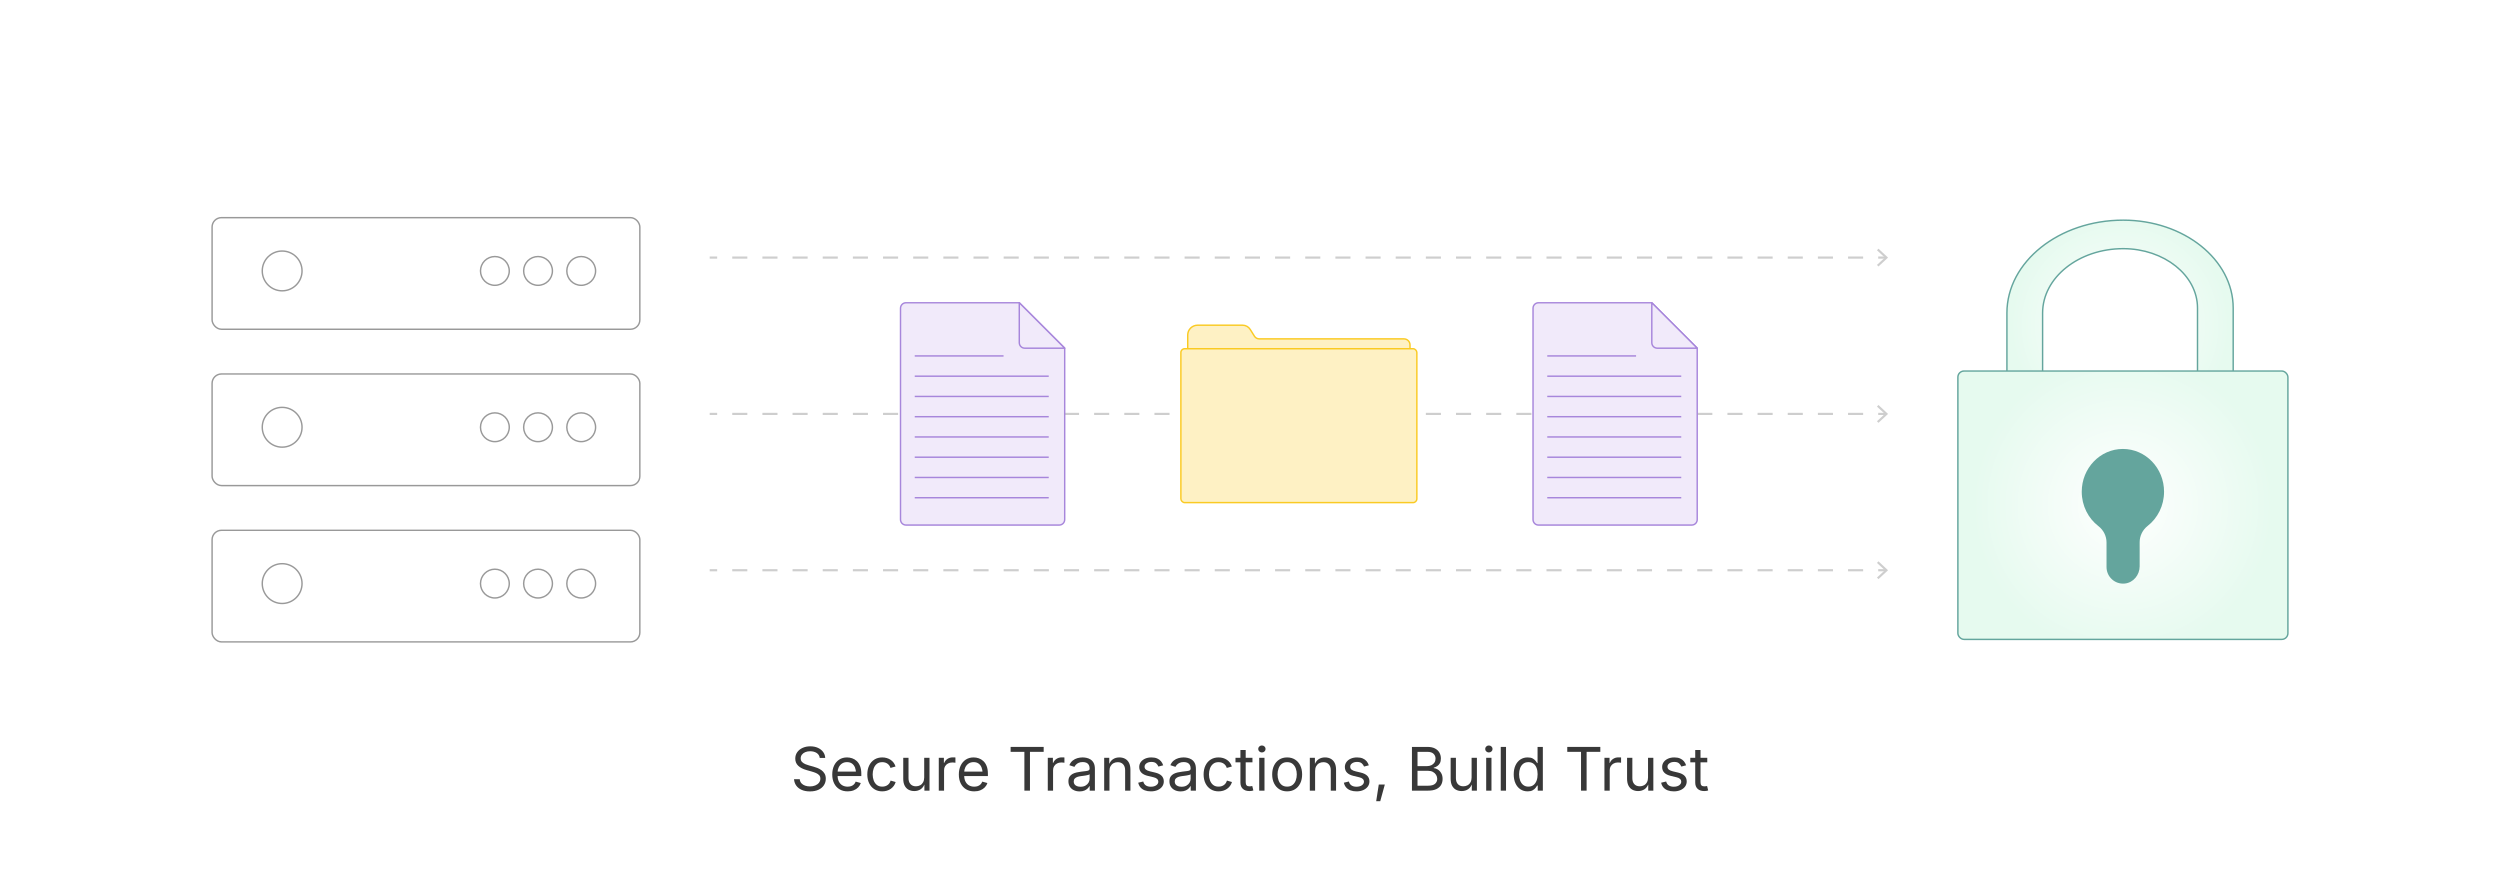 <?xml version="1.0" encoding="UTF-8"?><svg id="_01-What-are-Magento-2-SSL-Setup-Services" xmlns="http://www.w3.org/2000/svg" xmlns:xlink="http://www.w3.org/1999/xlink" viewBox="0 0 860 298.867"><defs><filter id="drop-shadow-1" filterUnits="userSpaceOnUse"><feOffset dx="0" dy="5.457"/><feGaussianBlur result="blur" stdDeviation="4.365"/><feFlood flood-color="#333" flood-opacity=".09"/><feComposite in2="blur" operator="in"/><feComposite in="SourceGraphic"/></filter><filter id="drop-shadow-2" filterUnits="userSpaceOnUse"><feOffset dx="0" dy="5.457"/><feGaussianBlur result="blur-2" stdDeviation="4.365"/><feFlood flood-color="#333" flood-opacity=".09"/><feComposite in2="blur-2" operator="in"/><feComposite in="SourceGraphic"/></filter><radialGradient id="radial-gradient" cx="729.3" cy="106.397" fx="729.3" fy="106.397" r="37.545" gradientUnits="userSpaceOnUse"><stop offset="0" stop-color="#fff"/><stop offset="1" stop-color="#e6faef"/></radialGradient><radialGradient id="radial-gradient-2" cx="730.277" cy="168.334" fx="730.277" fy="168.334" r="51.734" xlink:href="#radial-gradient"/><radialGradient id="radial-gradient-3" cx="329.944" cy="122.44" fx="329.944" fy="122.44" r="10.802" gradientUnits="userSpaceOnUse"><stop offset="0" stop-color="#fff"/><stop offset="1" stop-color="#f1eafa"/></radialGradient><radialGradient id="radial-gradient-4" cx="337.716" cy="129.408" fx="337.716" fy="129.408" r="16.298" xlink:href="#radial-gradient-3"/><radialGradient id="radial-gradient-5" cx="337.716" cy="136.377" fx="337.716" fy="136.377" r="16.298" xlink:href="#radial-gradient-3"/><radialGradient id="radial-gradient-6" cx="337.716" cy="143.345" fx="337.716" fy="143.345" r="16.298" xlink:href="#radial-gradient-3"/><radialGradient id="radial-gradient-7" cx="337.716" cy="150.313" fx="337.716" fy="150.313" r="16.298" xlink:href="#radial-gradient-3"/><radialGradient id="radial-gradient-8" cx="337.716" cy="157.281" fx="337.716" fy="157.281" r="16.298" xlink:href="#radial-gradient-3"/><radialGradient id="radial-gradient-9" cx="337.716" cy="164.249" fx="337.716" fy="164.249" r="16.298" xlink:href="#radial-gradient-3"/><radialGradient id="radial-gradient-10" cx="337.716" cy="171.217" fx="337.716" fy="171.217" r="16.298" xlink:href="#radial-gradient-3"/><radialGradient id="radial-gradient-11" cx="547.531" fx="547.531" r="10.802" xlink:href="#radial-gradient-3"/><radialGradient id="radial-gradient-12" cx="555.303" cy="129.408" fx="555.303" fy="129.408" r="16.298" xlink:href="#radial-gradient-3"/><radialGradient id="radial-gradient-13" cx="555.303" cy="136.377" fx="555.303" fy="136.377" r="16.298" xlink:href="#radial-gradient-3"/><radialGradient id="radial-gradient-14" cx="555.303" cy="143.345" fx="555.303" fy="143.345" r="16.298" xlink:href="#radial-gradient-3"/><radialGradient id="radial-gradient-15" cx="555.303" cy="150.313" fx="555.303" fy="150.313" r="16.298" xlink:href="#radial-gradient-3"/><radialGradient id="radial-gradient-16" cx="555.303" cy="157.281" fx="555.303" fy="157.281" r="16.298" xlink:href="#radial-gradient-3"/><radialGradient id="radial-gradient-17" cx="555.303" cy="164.249" fx="555.303" fy="164.249" r="16.298" xlink:href="#radial-gradient-3"/><radialGradient id="radial-gradient-18" cx="555.303" cy="171.217" fx="555.303" fy="171.217" r="16.298" xlink:href="#radial-gradient-3"/></defs><path d="M278.609,272.247c-1.084,0-2.025-.175-2.823-.525-.798-.35-1.422-.84-1.873-1.469s-.707-1.365-.768-2.207h1.97c.054.565.245,1.032.575,1.399.33.367.753.64,1.268.818s1.065.268,1.651.268c.68,0,1.291-.111,1.833-.334.541-.222.971-.535,1.287-.939s.475-.872.475-1.404c0-.485-.137-.878-.409-1.182-.273-.303-.635-.552-1.085-.747-.451-.195-.946-.367-1.485-.515l-1.817-.515c-1.212-.343-2.154-.835-2.827-1.474-.674-.64-1.01-1.458-1.01-2.454,0-.848.229-1.59.686-2.227s1.077-1.129,1.858-1.48c.78-.35,1.655-.525,2.625-.525.99,0,1.865.175,2.626.525s1.361.827,1.803,1.429c.44.603.675,1.284.701,2.045h-1.878c-.088-.734-.438-1.301-1.051-1.702-.612-.4-1.366-.601-2.262-.601-.646,0-1.214.106-1.701.318-.488.212-.867.501-1.137.868-.27.367-.403.786-.403,1.257,0,.525.163.948.489,1.268s.714.569,1.161.747c.448.179.854.318,1.217.419l1.505.414c.404.108.851.256,1.338.444.488.189.955.44,1.399.752s.81.71,1.096,1.192.429,1.072.429,1.772c0,.822-.214,1.562-.642,2.222-.427.66-1.048,1.182-1.862,1.565-.815.384-1.802.576-2.959.576Z" fill="#383838" stroke-width="0"/><path d="M291.586,272.227c-1.091,0-2.031-.242-2.822-.727-.792-.484-1.4-1.161-1.828-2.03-.428-.868-.642-1.881-.642-3.04s.209-2.178.626-3.06c.418-.882,1.009-1.572,1.772-2.07.765-.498,1.658-.748,2.682-.748.599,0,1.19.1,1.772.298.583.199,1.111.519,1.586.96s.854,1.022,1.136,1.742c.283.72.425,1.602.425,2.646v.758h-8.766v-1.535h7.786l-.849.565c0-.74-.116-1.398-.349-1.974s-.577-1.027-1.035-1.353c-.458-.326-1.026-.49-1.706-.49-.681,0-1.263.167-1.747.5-.485.334-.856.768-1.111,1.303s-.384,1.109-.384,1.722v1.02c0,.835.144,1.544.435,2.126.289.582.695,1.023,1.217,1.323.521.3,1.126.449,1.812.449.444,0,.849-.064,1.212-.192.363-.127.677-.321.94-.581.263-.259.464-.581.606-.964l1.758.485c-.176.565-.472,1.063-.889,1.495-.418.431-.935.767-1.551,1.01-.616.242-1.312.363-2.085.363Z" fill="#383838" stroke-width="0"/><path d="M303.492,272.227c-1.023,0-1.921-.242-2.691-.727-.771-.484-1.372-1.165-1.803-2.04-.431-.875-.646-1.892-.646-3.05,0-1.178.216-2.207.646-3.085.431-.878,1.031-1.56,1.803-2.045.77-.484,1.668-.727,2.691-.727.545,0,1.06.071,1.545.212.484.141.927.345,1.328.611.4.266.745.592,1.035.98.289.387.511.827.666,1.318l-1.747.495c-.081-.289-.205-.555-.373-.797-.169-.243-.372-.453-.611-.631s-.514-.316-.823-.414-.649-.146-1.02-.146c-.754,0-1.374.197-1.858.591s-.845.911-1.08,1.55c-.236.64-.353,1.336-.353,2.09,0,.741.117,1.429.353,2.065.235.636.596,1.15,1.08,1.54.484.391,1.105.586,1.858.586.377,0,.724-.051,1.04-.152.316-.101.598-.244.843-.429.246-.185.453-.405.621-.661s.293-.535.374-.838l1.736.495c-.147.505-.368.954-.661,1.348-.293.394-.642.731-1.045,1.01-.404.279-.852.491-1.343.636-.492.144-1.014.217-1.565.217Z" fill="#383838" stroke-width="0"/><path d="M314.539,272.126c-.761,0-1.429-.157-2.004-.47-.576-.313-1.023-.786-1.344-1.419-.319-.633-.479-1.424-.479-2.373v-7.17h1.817v7.019c0,.868.23,1.548.688,2.04.457.492,1.08.737,1.868.737.538,0,1.022-.118,1.449-.353.427-.235.766-.581,1.015-1.035.249-.454.373-1.001.373-1.641v-6.766h1.828v11.29h-1.757v-2.737h.242c-.35,1.057-.847,1.801-1.489,2.232-.644.431-1.379.646-2.207.646Z" fill="#383838" stroke-width="0"/><path d="M322.941,271.984v-11.29h1.757v1.737h.122c.208-.572.58-1.032,1.115-1.378s1.14-.52,1.812-.52c.135,0,.295.003.48.01.185.007.331.013.439.02v1.828c-.054-.013-.189-.033-.403-.06-.216-.027-.444-.04-.686-.04-.539,0-1.022.113-1.449.338-.428.226-.763.536-1.005.929-.242.394-.364.847-.364,1.358v7.069h-1.817Z" fill="#383838" stroke-width="0"/><path d="M335.13,272.227c-1.091,0-2.031-.242-2.822-.727-.791-.484-1.4-1.161-1.828-2.03-.428-.868-.641-1.881-.641-3.04s.208-2.178.626-3.06c.417-.882,1.008-1.572,1.772-2.07.764-.498,1.657-.748,2.681-.748.6,0,1.19.1,1.772.298.582.199,1.11.519,1.585.96.476.441.854,1.022,1.137,1.742.282.72.424,1.602.424,2.646v.758h-8.766v-1.535h7.786l-.849.565c0-.74-.115-1.398-.348-1.974s-.578-1.027-1.035-1.353c-.458-.326-1.027-.49-1.707-.49s-1.262.167-1.747.5c-.484.334-.855.768-1.11,1.303s-.384,1.109-.384,1.722v1.02c0,.835.144,1.544.434,2.126.29.582.695,1.023,1.217,1.323.522.3,1.126.449,1.813.449.444,0,.848-.064,1.212-.192.363-.127.676-.321.939-.581.263-.259.465-.581.606-.964l1.757.485c-.175.565-.472,1.063-.889,1.495-.418.431-.935.767-1.55,1.01-.616.242-1.312.363-2.086.363Z" fill="#383838" stroke-width="0"/><path d="M347.652,258.634v-1.697h11.371v1.697h-4.716v13.35h-1.919v-13.35h-4.736Z" fill="#383838" stroke-width="0"/><path d="M360.438,271.984v-11.29h1.757v1.737h.121c.209-.572.581-1.032,1.116-1.378s1.139-.52,1.812-.52c.135,0,.294.003.479.01s.332.013.44.02v1.828c-.054-.013-.189-.033-.404-.06-.215-.027-.444-.04-.686-.04-.539,0-1.022.113-1.449.338-.428.226-.763.536-1.005.929-.242.394-.363.847-.363,1.358v7.069h-1.817Z" fill="#383838" stroke-width="0"/><path d="M371.384,272.247c-.714,0-1.362-.135-1.944-.404-.582-.269-1.045-.663-1.389-1.181-.343-.519-.515-1.148-.515-1.889,0-.646.128-1.171.384-1.575s.598-.722,1.024-.955c.428-.232.9-.405,1.419-.52.519-.114,1.04-.205,1.565-.273.673-.087,1.222-.155,1.647-.202.424-.047.738-.127.944-.242.205-.114.308-.31.308-.586v-.06c0-.471-.088-.87-.263-1.196-.175-.327-.438-.578-.787-.752-.351-.175-.788-.263-1.313-.263-.538,0-.999.085-1.383.252-.384.169-.695.379-.935.631s-.419.51-.54.772l-1.747-.576c.289-.686.68-1.224,1.171-1.611.492-.387,1.034-.661,1.626-.823.593-.162,1.179-.243,1.758-.243.377,0,.806.045,1.287.137.481.091.946.271,1.394.54.447.27.818.668,1.111,1.197.292.528.439,1.233.439,2.116v7.442h-1.787v-1.535h-.121c-.128.263-.333.534-.616.813-.282.28-.649.514-1.101.702-.451.188-.996.283-1.636.283ZM371.696,270.641c.674,0,1.242-.131,1.707-.394.465-.263.818-.605,1.06-1.025.242-.421.363-.86.363-1.318v-1.565c-.074.087-.235.167-.484.237s-.534.133-.854.187c-.32.054-.63.099-.929.136-.3.037-.537.065-.713.086-.438.054-.847.146-1.227.277-.381.131-.685.323-.914.576s-.343.594-.343,1.025c0,.391.101.717.303.98.202.263.477.461.828.596.35.135.75.202,1.201.202Z" fill="#383838" stroke-width="0"/><path d="M381.653,265.218v6.766h-1.817v-11.29h1.747l.01,2.737h-.252c.343-1.044.833-1.784,1.469-2.222.637-.438,1.382-.657,2.237-.657.761,0,1.427.157,1.999.47s1.019.784,1.339,1.414c.319.63.479,1.422.479,2.378v7.17h-1.818v-7.019c0-.868-.227-1.548-.682-2.04-.454-.492-1.075-.737-1.862-.737-.539,0-1.023.118-1.455.353-.431.235-.77.579-1.02,1.03-.249.451-.374,1-.374,1.646Z" fill="#383838" stroke-width="0"/><path d="M395.893,272.227c-.774,0-1.463-.113-2.065-.338-.603-.226-1.099-.56-1.489-1.005s-.653-.99-.787-1.636l1.727-.414c.161.62.466,1.074.914,1.363.447.29,1.008.435,1.681.435.788,0,1.416-.169,1.884-.505.468-.337.702-.737.702-1.202,0-.39-.137-.715-.409-.974s-.689-.453-1.247-.581l-1.879-.444c-1.023-.242-1.784-.617-2.282-1.126-.498-.508-.747-1.159-.747-1.954,0-.646.182-1.217.546-1.712.363-.495.859-.882,1.489-1.161.629-.279,1.345-.419,2.146-.419.774,0,1.433.116,1.975.349s.982.552,1.323.96c.34.407.594.877.762,1.409l-1.645.424c-.155-.404-.413-.77-.772-1.101-.36-.33-.904-.495-1.631-.495-.674,0-1.234.155-1.682.464-.448.31-.672.7-.672,1.171,0,.417.151.752.455,1.005.303.252.784.456,1.443.611l1.707.404c1.023.243,1.78.618,2.272,1.126.491.509.736,1.15.736,1.924,0,.66-.186,1.247-.56,1.762-.374.515-.895.921-1.565,1.217-.67.296-1.446.444-2.328.444Z" fill="#383838" stroke-width="0"/><path d="M406.133,272.247c-.714,0-1.362-.135-1.944-.404-.582-.269-1.045-.663-1.389-1.181-.343-.519-.515-1.148-.515-1.889,0-.646.128-1.171.384-1.575s.598-.722,1.024-.955c.428-.232.9-.405,1.419-.52.519-.114,1.04-.205,1.565-.273.673-.087,1.222-.155,1.647-.202.424-.047.738-.127.944-.242.205-.114.308-.31.308-.586v-.06c0-.471-.088-.87-.263-1.196-.175-.327-.438-.578-.787-.752-.351-.175-.788-.263-1.313-.263-.538,0-.999.085-1.383.252-.384.169-.695.379-.935.631s-.419.51-.54.772l-1.747-.576c.289-.686.68-1.224,1.171-1.611.492-.387,1.034-.661,1.626-.823.593-.162,1.179-.243,1.758-.243.377,0,.806.045,1.287.137.481.091.946.271,1.394.54.447.27.818.668,1.111,1.197.292.528.439,1.233.439,2.116v7.442h-1.787v-1.535h-.121c-.128.263-.333.534-.616.813-.282.28-.649.514-1.101.702-.451.188-.996.283-1.636.283ZM406.445,270.641c.674,0,1.242-.131,1.707-.394.465-.263.818-.605,1.06-1.025.242-.421.363-.86.363-1.318v-1.565c-.074.087-.235.167-.484.237s-.534.133-.854.187c-.32.054-.63.099-.929.136-.3.037-.537.065-.713.086-.438.054-.847.146-1.227.277-.381.131-.685.323-.914.576s-.343.594-.343,1.025c0,.391.101.717.303.98.202.263.477.461.828.596.35.135.75.202,1.201.202Z" fill="#383838" stroke-width="0"/><path d="M419.18,272.227c-1.023,0-1.92-.242-2.691-.727-.77-.484-1.371-1.165-1.802-2.04-.432-.875-.646-1.892-.646-3.05,0-1.178.215-2.207.646-3.085.431-.878,1.031-1.56,1.802-2.045.771-.484,1.668-.727,2.691-.727.546,0,1.06.071,1.545.212.484.141.928.345,1.328.611s.746.592,1.035.98.512.827.666,1.318l-1.746.495c-.08-.289-.205-.555-.373-.797-.17-.243-.373-.453-.611-.631-.24-.178-.514-.316-.824-.414-.31-.098-.649-.146-1.02-.146-.754,0-1.373.197-1.858.591-.484.394-.845.911-1.08,1.55s-.353,1.336-.353,2.09c0,.741.118,1.429.353,2.065s.596,1.15,1.08,1.54c.485.391,1.105.586,1.858.586.377,0,.724-.051,1.041-.152.316-.101.598-.244.844-.429.244-.185.451-.405.619-.661.17-.256.293-.535.375-.838l1.736.495c-.148.505-.369.954-.662,1.348-.291.394-.641.731-1.045,1.01s-.852.491-1.342.636c-.492.144-1.015.217-1.566.217Z" fill="#383838" stroke-width="0"/><path d="M430.844,260.694v1.555h-5.837v-1.555h5.837ZM426.703,258.008h1.817v11.047c0,.505.102.874.309,1.106.205.232.547.348,1.024.348.115,0,.262-.013.44-.04.179-.027.342-.054.49-.081l.373,1.535c-.189.067-.402.118-.641.151-.239.034-.477.051-.712.051-.977,0-1.737-.258-2.282-.773-.546-.515-.818-1.233-.818-2.156v-11.189Z" fill="#383838" stroke-width="0"/><path d="M434.086,258.846c-.344,0-.64-.118-.889-.353-.249-.235-.374-.518-.374-.848,0-.336.125-.621.374-.854.249-.232.545-.348.889-.348.35,0,.649.116.898.348.249.232.374.517.374.854,0,.33-.125.613-.374.848-.249.236-.549.353-.898.353ZM433.167,271.984v-11.29h1.817v11.29h-1.817Z" fill="#383838" stroke-width="0"/><path d="M442.771,272.227c-1.023,0-1.921-.242-2.691-.727-.77-.484-1.372-1.165-1.803-2.04-.431-.875-.646-1.892-.646-3.05,0-1.178.216-2.207.646-3.085.431-.878,1.032-1.56,1.803-2.045.77-.484,1.668-.727,2.691-.727,1.03,0,1.932.243,2.706.727.774.485,1.377,1.167,1.808,2.045.431.879.646,1.907.646,3.085,0,1.158-.216,2.174-.646,3.05-.431.875-1.033,1.555-1.808,2.04-.774.485-1.676.727-2.706.727ZM442.771,270.601c.761,0,1.387-.195,1.878-.586.491-.39.856-.904,1.091-1.54s.353-1.324.353-2.065c0-.748-.118-1.442-.353-2.085s-.6-1.161-1.091-1.555-1.117-.591-1.878-.591c-.754,0-1.373.197-1.858.591-.484.394-.845.911-1.08,1.55-.236.64-.353,1.336-.353,2.09,0,.741.117,1.429.353,2.065.235.636.596,1.15,1.08,1.54.485.391,1.105.586,1.858.586Z" fill="#383838" stroke-width="0"/><path d="M452.394,265.218v6.766h-1.817v-11.29h1.747l.01,2.737h-.252c.343-1.044.833-1.784,1.469-2.222.637-.438,1.382-.657,2.237-.657.761,0,1.427.157,1.999.47s1.019.784,1.338,1.414c.32.63.48,1.422.48,2.378v7.17h-1.818v-7.019c0-.868-.227-1.548-.682-2.04-.454-.492-1.075-.737-1.863-.737-.538,0-1.023.118-1.454.353-.431.235-.77.579-1.02,1.03-.249.451-.374,1-.374,1.646Z" fill="#383838" stroke-width="0"/><path d="M466.633,272.227c-.773,0-1.462-.113-2.064-.338-.603-.226-1.1-.56-1.49-1.005s-.652-.99-.787-1.636l1.727-.414c.162.62.466,1.074.914,1.363.447.29,1.008.435,1.682.435.787,0,1.415-.169,1.883-.505.468-.337.702-.737.702-1.202,0-.39-.137-.715-.409-.974s-.689-.453-1.247-.581l-1.878-.444c-1.023-.242-1.784-.617-2.282-1.126-.499-.508-.748-1.159-.748-1.954,0-.646.183-1.217.546-1.712s.859-.882,1.489-1.161,1.345-.419,2.147-.419c.773,0,1.432.116,1.974.349s.983.552,1.323.96.594.877.763,1.409l-1.647.424c-.155-.404-.412-.77-.772-1.101-.36-.33-.904-.495-1.631-.495-.674,0-1.234.155-1.682.464s-.672.7-.672,1.171c0,.417.152.752.455,1.005s.784.456,1.444.611l1.706.404c1.023.243,1.781.618,2.272,1.126.491.509.737,1.15.737,1.924,0,.66-.188,1.247-.56,1.762-.374.515-.895.921-1.565,1.217-.67.296-1.446.444-2.328.444Z" fill="#383838" stroke-width="0"/><path d="M473.409,275.61l.889-5.726h2.08l-1.575,5.726h-1.394Z" fill="#383838" stroke-width="0"/><path d="M485.709,271.984v-15.047h5.332c1.051,0,1.917.18,2.601.54.684.36,1.191.841,1.525,1.444.333.603.499,1.271.499,2.005,0,.646-.114,1.18-.343,1.601-.23.42-.53.755-.904,1.004-.373.249-.779.435-1.217.556v.141c.472.027.941.189,1.409.485.468.296.858.717,1.171,1.262.314.545.47,1.212.47,2,0,.754-.173,1.434-.519,2.04s-.891,1.085-1.631,1.439c-.741.353-1.704.53-2.889.53h-5.504ZM487.628,263.542h3.312c.538,0,1.026-.106,1.464-.318.438-.212.784-.512,1.04-.899s.384-.84.384-1.358c0-.653-.227-1.205-.682-1.656-.454-.451-1.17-.676-2.146-.676h-3.373v4.908ZM487.628,270.288h3.534c1.172,0,2.005-.225,2.5-.676.494-.451.742-1.003.742-1.656,0-.505-.128-.969-.384-1.394s-.618-.764-1.086-1.02-1.024-.384-1.671-.384h-3.636v5.13Z" fill="#383838" stroke-width="0"/><path d="M502.846,272.126c-.761,0-1.429-.157-2.005-.47-.575-.313-1.023-.786-1.343-1.419s-.479-1.424-.479-2.373v-7.17h1.817v7.019c0,.868.229,1.548.686,2.04.458.492,1.081.737,1.868.737.539,0,1.022-.118,1.449-.353.428-.235.766-.581,1.016-1.035.249-.454.373-1.001.373-1.641v-6.766h1.828v11.29h-1.757v-2.737h.242c-.351,1.057-.847,1.801-1.489,2.232-.644.431-1.379.646-2.207.646Z" fill="#383838" stroke-width="0"/><path d="M512.167,258.846c-.344,0-.64-.118-.889-.353-.249-.235-.374-.518-.374-.848,0-.336.125-.621.374-.854.249-.232.545-.348.889-.348.35,0,.649.116.898.348.249.232.374.517.374.854,0,.33-.125.613-.374.848-.249.236-.549.353-.898.353ZM511.248,271.984v-11.29h1.817v11.29h-1.817Z" fill="#383838" stroke-width="0"/><path d="M518.074,256.938v15.047h-1.817v-15.047h1.817Z" fill="#383838" stroke-width="0"/><path d="M525.497,272.227c-.936,0-1.765-.239-2.484-.717-.721-.478-1.282-1.155-1.687-2.03s-.606-1.912-.606-3.11c0-1.191.204-2.223.611-3.095.407-.872.971-1.544,1.691-2.015s1.549-.707,2.484-.707c.733,0,1.316.121,1.747.364.431.242.763.517.995.823.231.307.408.56.529.763h.142v-5.564h1.818v15.047h-1.758v-1.747h-.202c-.121.209-.301.47-.54.783s-.575.592-1.01.838c-.435.246-1.012.369-1.731.369ZM525.769,270.601c.686,0,1.266-.18,1.737-.54.471-.36.827-.86,1.07-1.5.242-.64.363-1.377.363-2.211,0-.835-.12-1.564-.358-2.187-.239-.623-.595-1.109-1.065-1.459-.472-.35-1.054-.525-1.747-.525-.714,0-1.308.185-1.782.556-.475.37-.83.87-1.065,1.5-.236.629-.353,1.335-.353,2.116,0,.788.119,1.503.358,2.146.239.643.598,1.155,1.075,1.535.478.38,1.067.571,1.768.571Z" fill="#383838" stroke-width="0"/><path d="M539.14,258.634v-1.697h11.371v1.697h-4.716v13.35h-1.919v-13.35h-4.736Z" fill="#383838" stroke-width="0"/><path d="M551.925,271.984v-11.29h1.757v1.737h.121c.209-.572.581-1.032,1.116-1.378s1.14-.52,1.812-.52c.135,0,.295.003.479.01.185.007.332.013.44.02v1.828c-.054-.013-.189-.033-.404-.06-.215-.027-.444-.04-.686-.04-.538,0-1.022.113-1.449.338-.427.226-.762.536-1.005.929-.242.394-.363.847-.363,1.358v7.069h-1.817Z" fill="#383838" stroke-width="0"/><path d="M563.538,272.126c-.761,0-1.429-.157-2.005-.47-.575-.313-1.023-.786-1.343-1.419s-.479-1.424-.479-2.373v-7.17h1.817v7.019c0,.868.229,1.548.686,2.04.458.492,1.081.737,1.868.737.539,0,1.022-.118,1.449-.353.428-.235.766-.581,1.016-1.035.249-.454.373-1.001.373-1.641v-6.766h1.828v11.29h-1.757v-2.737h.242c-.351,1.057-.847,1.801-1.489,2.232-.644.431-1.379.646-2.207.646Z" fill="#383838" stroke-width="0"/><path d="M575.777,272.227c-.773,0-1.462-.113-2.064-.338-.603-.226-1.1-.56-1.49-1.005s-.652-.99-.787-1.636l1.727-.414c.162.62.466,1.074.914,1.363.447.29,1.008.435,1.682.435.787,0,1.415-.169,1.883-.505.468-.337.702-.737.702-1.202,0-.39-.137-.715-.409-.974s-.689-.453-1.247-.581l-1.878-.444c-1.023-.242-1.784-.617-2.282-1.126-.499-.508-.748-1.159-.748-1.954,0-.646.183-1.217.546-1.712s.859-.882,1.489-1.161,1.345-.419,2.147-.419c.773,0,1.432.116,1.974.349s.983.552,1.323.96.594.877.763,1.409l-1.647.424c-.155-.404-.412-.77-.772-1.101-.36-.33-.904-.495-1.631-.495-.674,0-1.234.155-1.682.464s-.672.7-.672,1.171c0,.417.152.752.455,1.005s.784.456,1.444.611l1.706.404c1.023.243,1.781.618,2.272,1.126.491.509.737,1.15.737,1.924,0,.66-.188,1.247-.56,1.762-.374.515-.895.921-1.565,1.217-.67.296-1.446.444-2.328.444Z" fill="#383838" stroke-width="0"/><path d="M587.3,260.694v1.555h-5.837v-1.555h5.837ZM583.159,258.008h1.817v11.047c0,.505.102.874.309,1.106.205.232.547.348,1.024.348.115,0,.262-.013.44-.04.179-.027.342-.054.49-.081l.373,1.535c-.189.067-.402.118-.641.151-.239.034-.477.051-.712.051-.977,0-1.737-.258-2.282-.773-.546-.515-.818-1.233-.818-2.156v-11.189Z" fill="#383838" stroke-width="0"/><line x1="244.132" y1="88.608" x2="246.705" y2="88.608" fill="none" stroke="#cecece" stroke-miterlimit="10" stroke-width=".75"/><line x1="251.892" y1="88.608" x2="643.508" y2="88.608" fill="none" stroke="#cecece" stroke-dasharray="0 0 5.187 5.187" stroke-miterlimit="10" stroke-width=".75"/><line x1="646.101" y1="88.608" x2="648.674" y2="88.608" fill="none" stroke="#cecece" stroke-miterlimit="10" stroke-width=".75"/><polygon points="646.189 91.676 645.677 91.126 648.386 88.609 645.677 86.091 646.189 85.542 649.487 88.609 646.189 91.676" fill="#cecece" stroke-width="0"/><line x1="244.132" y1="142.385" x2="246.705" y2="142.385" fill="none" stroke="#cecece" stroke-miterlimit="10" stroke-width=".75"/><line x1="251.892" y1="142.385" x2="643.508" y2="142.385" fill="none" stroke="#cecece" stroke-dasharray="0 0 5.187 5.187" stroke-miterlimit="10" stroke-width=".75"/><line x1="646.101" y1="142.385" x2="648.674" y2="142.385" fill="none" stroke="#cecece" stroke-miterlimit="10" stroke-width=".75"/><polygon points="646.189 145.452 645.677 144.903 648.386 142.386 645.677 139.868 646.189 139.318 649.487 142.386 646.189 145.452" fill="#cecece" stroke-width="0"/><line x1="244.132" y1="196.162" x2="246.705" y2="196.162" fill="none" stroke="#cecece" stroke-miterlimit="10" stroke-width=".75"/><line x1="251.892" y1="196.162" x2="643.508" y2="196.162" fill="none" stroke="#cecece" stroke-dasharray="0 0 5.187 5.187" stroke-miterlimit="10" stroke-width=".75"/><line x1="646.101" y1="196.162" x2="648.674" y2="196.162" fill="none" stroke="#cecece" stroke-miterlimit="10" stroke-width=".75"/><polygon points="646.189 199.229 645.677 198.68 648.386 196.162 645.677 193.644 646.189 193.095 649.487 196.162 646.189 199.229" fill="#cecece" stroke-width="0"/><g filter="url(#drop-shadow-1)"><rect x="72.959" y="69.412" width="147.148" height="38.392" rx="3.224" ry="3.224" fill="#fff" stroke="#999" stroke-miterlimit="10" stroke-width=".5"/><path d="M97.059,94.586c-3.788,0-6.843-3.081-6.843-6.844,0-3.788,3.056-6.844,6.843-6.844s6.843,3.056,6.843,6.844c0,3.763-3.055,6.844-6.843,6.844Z" fill="#fff" stroke="#999" stroke-miterlimit="10" stroke-width=".5"/><circle cx="199.932" cy="87.743" r="4.949" fill="#fff" stroke="#999" stroke-miterlimit="10" stroke-width=".5"/><circle cx="185.084" cy="87.743" r="4.949" fill="#fff" stroke="#999" stroke-miterlimit="10" stroke-width=".5"/><circle cx="170.237" cy="87.743" r="4.949" fill="#fff" stroke="#999" stroke-miterlimit="10" stroke-width=".5"/><rect x="72.959" y="123.189" width="147.148" height="38.392" rx="3.224" ry="3.224" fill="#fff" stroke="#999" stroke-miterlimit="10" stroke-width=".5"/><path d="M97.059,148.363c-3.788,0-6.843-3.081-6.843-6.844,0-3.788,3.056-6.844,6.843-6.844s6.843,3.056,6.843,6.844c0,3.763-3.055,6.844-6.843,6.844Z" fill="#fff" stroke="#999" stroke-miterlimit="10" stroke-width=".5"/><circle cx="199.932" cy="141.519" r="4.949" fill="#fff" stroke="#999" stroke-miterlimit="10" stroke-width=".5"/><circle cx="185.084" cy="141.519" r="4.949" fill="#fff" stroke="#999" stroke-miterlimit="10" stroke-width=".5"/><circle cx="170.237" cy="141.519" r="4.949" fill="#fff" stroke="#999" stroke-miterlimit="10" stroke-width=".5"/><rect x="72.959" y="176.965" width="147.148" height="38.392" rx="3.224" ry="3.224" fill="#fff" stroke="#999" stroke-miterlimit="10" stroke-width=".5"/><path d="M97.059,202.139c-3.788,0-6.843-3.081-6.843-6.844,0-3.788,3.056-6.844,6.843-6.844s6.843,3.056,6.843,6.844c0,3.763-3.055,6.844-6.843,6.844Z" fill="#fff" stroke="#999" stroke-miterlimit="10" stroke-width=".5"/><circle cx="199.932" cy="195.296" r="4.949" fill="#fff" stroke="#999" stroke-miterlimit="10" stroke-width=".5"/><circle cx="185.084" cy="195.296" r="4.949" fill="#fff" stroke="#999" stroke-miterlimit="10" stroke-width=".5"/><circle cx="170.237" cy="195.296" r="4.949" fill="#fff" stroke="#999" stroke-miterlimit="10" stroke-width=".5"/></g><g filter="url(#drop-shadow-2)"><path d="M702.655,142.516h-12.275v-40.289c0-17.619,17.945-31.949,40.001-31.949,20.864,0,37.837,13.559,37.837,30.23v39.289h-12.275v-39.289c0-11.261-11.466-20.425-25.562-20.425-15.29,0-27.726,9.935-27.726,22.144v40.289Z" fill="url(#radial-gradient)" stroke="#64a59d" stroke-miterlimit="10" stroke-width=".5"/><rect x="673.513" y="122.176" width="113.529" height="92.316" rx="2.118" ry="2.118" fill="url(#radial-gradient-2)" stroke="#64a59d" stroke-miterlimit="10" stroke-width=".5"/><path d="M744.435,163.699c0,4.807-2.213,9.078-5.643,11.761-1.726,1.35-2.749,3.405-2.749,5.596v8.297c0,2.977-2.17,5.64-5.132,5.93-3.398.333-6.267-2.335-6.267-5.677v-8.447c0-2.21-1.041-4.279-2.791-5.628-3.479-2.682-5.734-6.982-5.734-11.832,0-8.125,6.338-14.719,14.152-14.719,7.825,0,14.164,6.593,14.164,14.719Z" fill="#64a59d" stroke-width="0"/></g><path d="M485.044,118.663v46.289c0,1.871-1.517,3.388-3.388,3.388h-69.693c-1.871,0-3.388-1.517-3.388-3.388v-49.693c0-1.871,1.517-3.388,3.388-3.388h15.5c1.057,0,2.04.545,2.6,1.441l1.47,2.352c.355.568.977.913,1.647.913h49.777c1.152,0,2.086.934,2.086,2.086Z" fill="#fef1c4" stroke="#faca23" stroke-miterlimit="10" stroke-width=".5"/><rect x="406.223" y="119.959" width="81.175" height="52.94" rx="1.299" ry="1.299" fill="#fef1c4" stroke="#faca23" stroke-miterlimit="10" stroke-width=".5"/><path d="M350.631,104.151h-38.973c-1.039,0-1.881.842-1.881,1.881v72.706c0,1.039.842,1.881,1.881,1.881h52.714c1.039,0,1.881-.842,1.881-1.881v-58.965l-15.622-15.622Z" fill="#f1eafa" stroke="#a786db" stroke-miterlimit="10" stroke-width=".5"/><path d="M350.634,117.892c0,1.039.842,1.881,1.881,1.881h13.741l-15.622-15.622v13.741Z" fill="#f1eafa" stroke="#a786db" stroke-linecap="round" stroke-linejoin="round" stroke-width=".5"/><line x1="314.668" y1="122.44" x2="345.22" y2="122.44" fill="url(#radial-gradient-3)" stroke="#a786db" stroke-miterlimit="10" stroke-width=".5"/><line x1="314.668" y1="129.408" x2="360.764" y2="129.408" fill="url(#radial-gradient-4)" stroke="#a786db" stroke-miterlimit="10" stroke-width=".5"/><line x1="314.668" y1="136.377" x2="360.764" y2="136.377" fill="url(#radial-gradient-5)" stroke="#a786db" stroke-miterlimit="10" stroke-width=".5"/><line x1="314.668" y1="143.345" x2="360.764" y2="143.345" fill="url(#radial-gradient-6)" stroke="#a786db" stroke-miterlimit="10" stroke-width=".5"/><line x1="314.668" y1="150.313" x2="360.764" y2="150.313" fill="url(#radial-gradient-7)" stroke="#a786db" stroke-miterlimit="10" stroke-width=".5"/><line x1="314.668" y1="157.281" x2="360.764" y2="157.281" fill="url(#radial-gradient-8)" stroke="#a786db" stroke-miterlimit="10" stroke-width=".5"/><line x1="314.668" y1="164.249" x2="360.764" y2="164.249" fill="url(#radial-gradient-9)" stroke="#a786db" stroke-miterlimit="10" stroke-width=".5"/><line x1="314.668" y1="171.217" x2="360.764" y2="171.217" fill="url(#radial-gradient-10)" stroke="#a786db" stroke-miterlimit="10" stroke-width=".5"/><path d="M568.218,104.151h-38.973c-1.039,0-1.881.842-1.881,1.881v72.706c0,1.039.842,1.881,1.881,1.881h52.714c1.039,0,1.881-.842,1.881-1.881v-58.965l-15.622-15.622Z" fill="#f1eafa" stroke="#a786db" stroke-miterlimit="10" stroke-width=".5"/><path d="M568.221,117.892c0,1.039.842,1.881,1.881,1.881h13.741l-15.622-15.622v13.741Z" fill="#f1eafa" stroke="#a786db" stroke-linecap="round" stroke-linejoin="round" stroke-width=".5"/><line x1="532.255" y1="122.44" x2="562.808" y2="122.44" fill="url(#radial-gradient-11)" stroke="#a786db" stroke-miterlimit="10" stroke-width=".5"/><line x1="532.255" y1="129.408" x2="578.352" y2="129.408" fill="url(#radial-gradient-12)" stroke="#a786db" stroke-miterlimit="10" stroke-width=".5"/><line x1="532.255" y1="136.377" x2="578.352" y2="136.377" fill="url(#radial-gradient-13)" stroke="#a786db" stroke-miterlimit="10" stroke-width=".5"/><line x1="532.255" y1="143.345" x2="578.352" y2="143.345" fill="url(#radial-gradient-14)" stroke="#a786db" stroke-miterlimit="10" stroke-width=".5"/><line x1="532.255" y1="150.313" x2="578.352" y2="150.313" fill="url(#radial-gradient-15)" stroke="#a786db" stroke-miterlimit="10" stroke-width=".5"/><line x1="532.255" y1="157.281" x2="578.352" y2="157.281" fill="url(#radial-gradient-16)" stroke="#a786db" stroke-miterlimit="10" stroke-width=".5"/><line x1="532.255" y1="164.249" x2="578.352" y2="164.249" fill="url(#radial-gradient-17)" stroke="#a786db" stroke-miterlimit="10" stroke-width=".5"/><line x1="532.255" y1="171.217" x2="578.352" y2="171.217" fill="url(#radial-gradient-18)" stroke="#a786db" stroke-miterlimit="10" stroke-width=".5"/></svg>